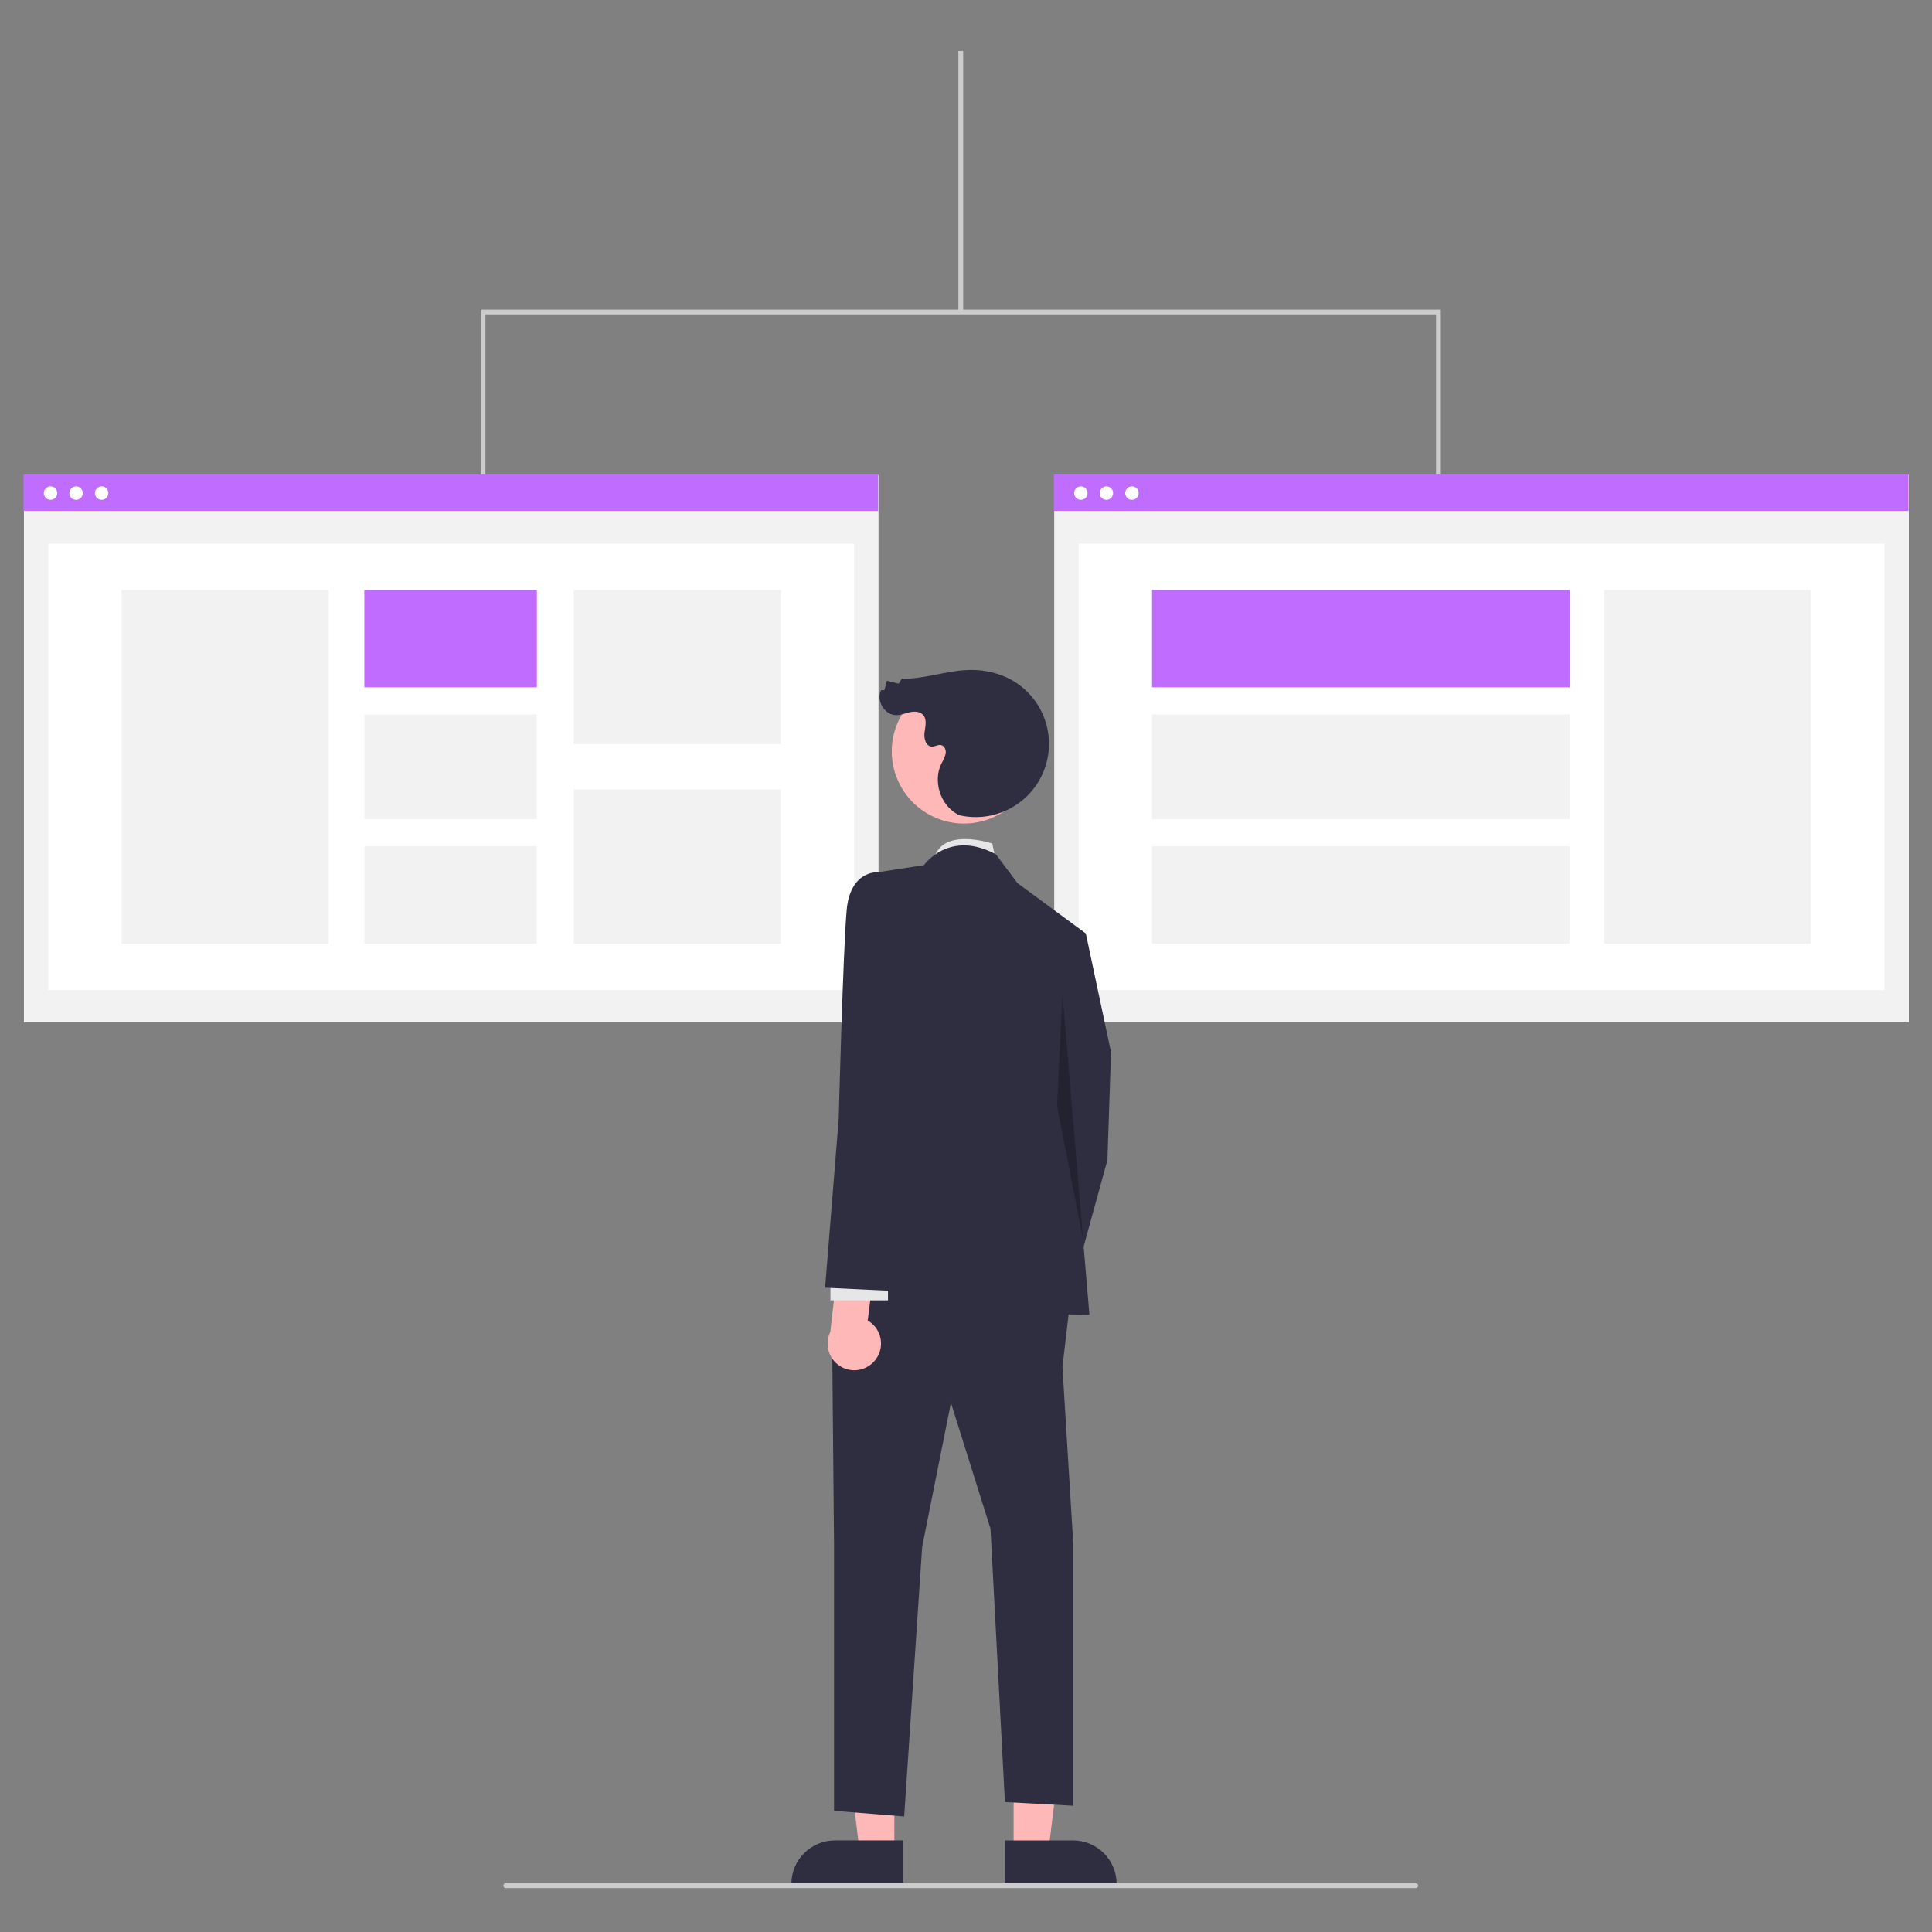 <?xml version="1.0" encoding="UTF-8"?>
<svg id="Layer_1" data-name="Layer 1" xmlns="http://www.w3.org/2000/svg" width="500" height="500" viewBox="0 0 500 500">
  <rect x="0" y="0" width="500" height="500" fill="#808080" stroke="none"/>
  <defs>
    <style>
      .cls-1 {
        fill: #ccc;
      }

      .cls-1, .cls-2, .cls-3, .cls-4, .cls-5, .cls-6, .cls-7, .cls-8 {
        stroke-width: 0px;
      }

      .cls-2 {
        fill: #000;
        isolation: isolate;
        opacity: .25;
      }

      .cls-3 {
        fill: #ffb8b8;
      }

      .cls-4 {
        fill: #f2f2f2;
      }

      .cls-5 {
        fill: #2f2e41;
      }

      .cls-6 {
        fill: #e6e6e6;
      }

      .cls-7 {
        fill: #c06cff;
      }

      .cls-8 {
        fill: #fff;
      }
    </style>
  </defs>
  <rect class="cls-4" x="6.19" y="122.93" width="221.17" height="141.64"/>
  <rect class="cls-8" x="12.51" y="140.7" width="208.52" height="115.5"/>
  <rect class="cls-7" x="6.09" y="122.81" width="221.17" height="9.4"/>
  <circle class="cls-8" cx="13.08" cy="127.61" r="1.74"/>
  <circle class="cls-8" cx="19.69" cy="127.61" r="1.74"/>
  <circle class="cls-8" cx="26.3" cy="127.61" r="1.74"/>
  <rect class="cls-4" x="31.46" y="152.68" width="53.58" height="91.53"/>
  <rect class="cls-7" x="94.29" y="152.68" width="44.65" height="25.19"/>
  <rect class="cls-4" x="94.29" y="184.9" width="44.65" height="27.11"/>
  <rect class="cls-4" x="94.29" y="219.02" width="44.65" height="25.19"/>
  <rect class="cls-4" x="148.51" y="152.68" width="53.58" height="39.89"/>
  <rect class="cls-4" x="148.51" y="204.33" width="53.58" height="39.89"/>
  <rect class="cls-4" x="272.83" y="122.93" width="221.17" height="141.64"/>
  <rect class="cls-8" x="279.16" y="140.7" width="208.52" height="115.5"/>
  <rect class="cls-7" x="272.74" y="122.81" width="221.17" height="9.4"/>
  <circle class="cls-8" cx="279.72" cy="127.61" r="1.74"/>
  <circle class="cls-8" cx="286.33" cy="127.61" r="1.74"/>
  <circle class="cls-8" cx="292.94" cy="127.61" r="1.74"/>
  <rect class="cls-4" x="415.1" y="152.68" width="53.58" height="91.53"/>
  <rect class="cls-7" x="298.15" y="152.68" width="108.07" height="25.19"/>
  <rect class="cls-4" x="298.15" y="184.89" width="108.07" height="27.11"/>
  <rect class="cls-4" x="298.15" y="219.02" width="108.07" height="25.19"/>
  <rect class="cls-1" x="248.03" y="13.19" width="1.24" height="67.54"/>
  <polygon class="cls-1" points="372.89 122.77 371.65 122.77 371.65 81.35 125.63 81.35 125.63 122.77 124.4 122.77 124.4 80.12 372.89 80.12 372.89 122.77"/>
  <path class="cls-6" d="M257.74,222.96l-.93-4.65s-13.69-4.65-15.22,4.65h16.15Z"/>
  <polygon class="cls-3" points="231.46 479.23 222.49 479.23 218.22 444.6 231.47 444.61 231.46 479.23"/>
  <path class="cls-5" d="M233.75,487.93h-28.94v-.37c0-6.22,5.04-11.26,11.27-11.26h17.68s0,11.63,0,11.63Z"/>
  <polygon class="cls-3" points="262.32 479.23 271.3 479.23 275.57 444.6 262.32 444.61 262.32 479.23"/>
  <path class="cls-5" d="M260.03,476.3h17.68s0,0,0,0c6.22,0,11.26,5.04,11.27,11.26v.37h-28.94s0-11.63,0-11.63Z"/>
  <polygon class="cls-5" points="270.77 242.51 281.01 241.58 287.53 272.29 286.6 300.22 276.36 337.45 262.39 329.08 269.84 290.91 270.77 242.51"/>
  <polygon class="cls-5" points="277.25 334.19 274.96 353.74 277.75 399.35 277.75 467.32 260.07 466.37 256.34 395.63 246.1 363.05 238.66 400.28 234 470.1 215.85 468.64 215.85 400.04 215.39 350.02 221.9 330.47 277.25 334.19"/>
  <path class="cls-5" d="M239.12,223.89s6.52-9.31,18.62-2.79l5.58,7.45,17.69,13.03-3.72,43.75,4.65,54.92-66.09-.93,11.17-54.92v-58.64l12.1-1.86Z"/>
  <polygon class="cls-2" points="274.96 257.03 280.3 320.84 273.56 286.26 274.96 257.03"/>
  <path class="cls-3" d="M226.41,352.11c2.43-2.91,2.05-7.24-.86-9.67-.31-.26-.64-.49-.99-.69l1.99-15.56-9.16-3.52-2.5,22.02c-1.67,3.43-.25,7.56,3.17,9.23,2.87,1.4,6.32.65,8.35-1.81h0Z"/>
  <rect class="cls-6" x="214.92" y="330.01" width="14.89" height="6.52"/>
  <path class="cls-5" d="M236.8,233.66l-9.77-7.91s-6.98-.47-7.91,9.77c-.93,10.24-2.06,53.99-2.06,53.99l-3.52,43.75,19.55.93,3.72-47.35v-53.18Z"/>
  <circle class="cls-3" cx="249.48" cy="194.45" r="18.69" transform="translate(-40.8 320.09) rotate(-61.34)"/>
  <path class="cls-5" d="M248.09,210.94c10.18,2.44,20.42-3.83,22.86-14.01,2.11-8.78-2.27-17.83-10.46-21.63-3.29-1.47-6.88-2.11-10.47-1.88-5.59.29-11.02,2.36-16.62,2.21l-.81,1.3-3.06-.74-.65,2.43-.81-.03c-1.44,2.68.88,6.52,3.92,6.49,1.2-.01,2.34-.51,3.52-.77s2.57-.19,3.38.7c1.06,1.16.6,2.96.38,4.51s.33,3.64,1.89,3.69c.8.03,1.56-.55,2.35-.4.92.18,1.38,1.28,1.24,2.2-.23.9-.6,1.77-1.09,2.56-2.27,4.53-.35,10.69,4.08,13.13"/>
  <path class="cls-1" d="M366.4,488.64h-235.51c-.34,0-.62-.28-.62-.62s.28-.62.62-.62h235.51c.34,0,.62.28.62.62s-.28.62-.62.62Z"/>
</svg>